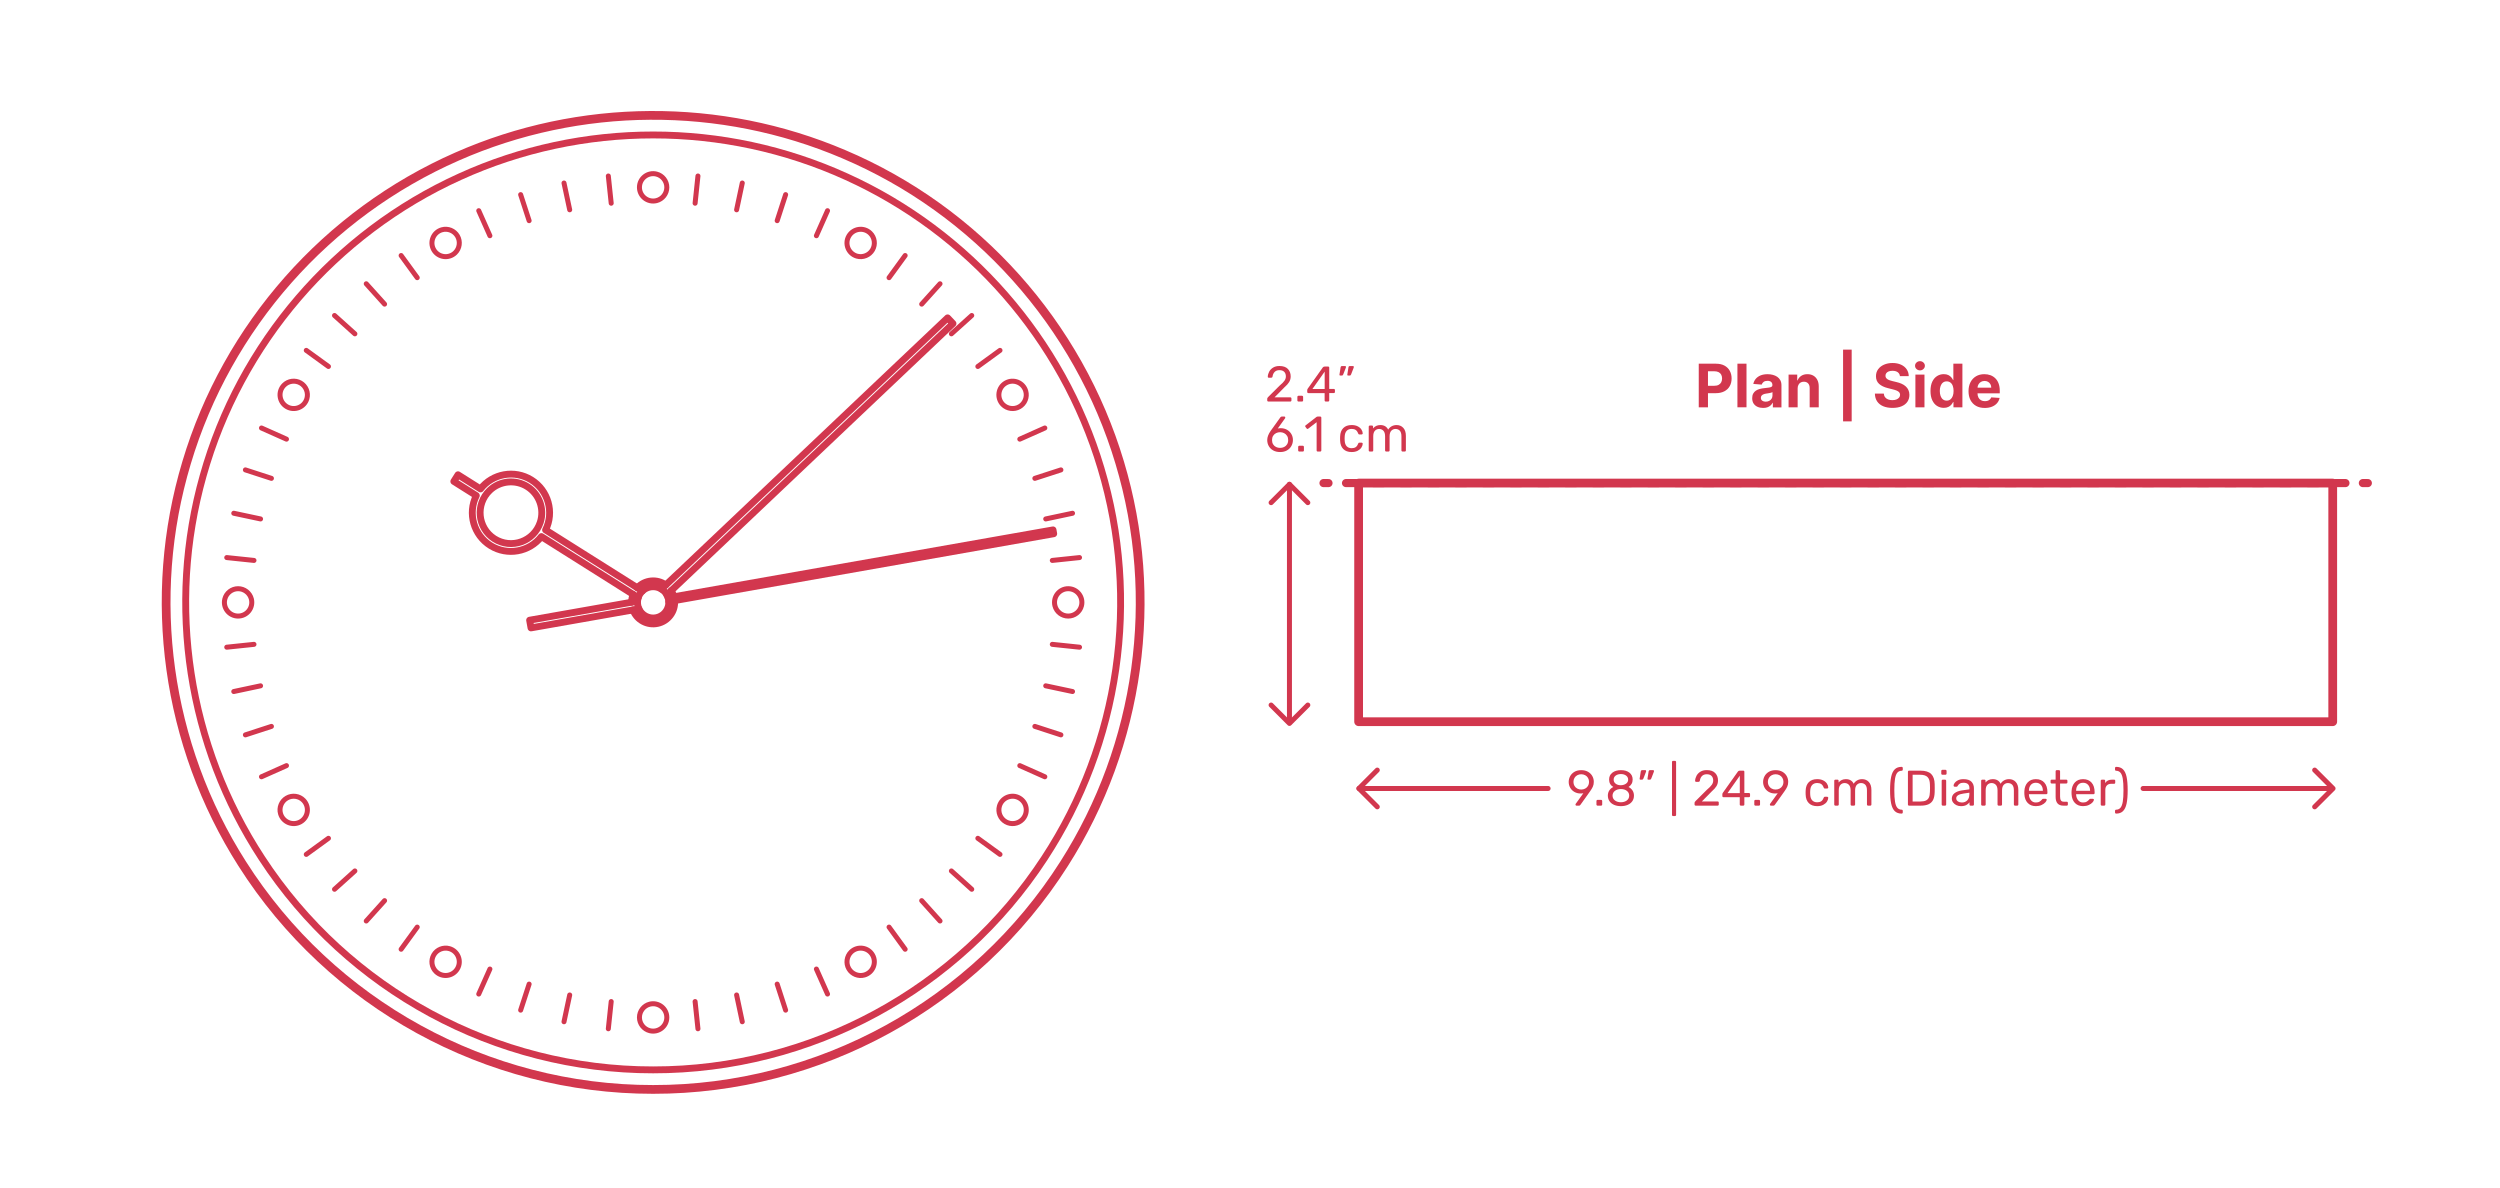 <?xml version="1.0" encoding="utf-8"?>
<!-- Generator: Adobe Illustrator 26.2.1, SVG Export Plug-In . SVG Version: 6.00 Build 0)  -->
<!DOCTYPE svg PUBLIC "-//W3C//DTD SVG 1.1//EN" "http://www.w3.org/Graphics/SVG/1.1/DTD/svg11.dtd">
<svg version="1.1" xmlns:x="http://ns.adobe.com/Extensibility/1.0/" xmlns:i="http://ns.adobe.com/AdobeIllustrator/10.0/" xmlns:graph="http://ns.adobe.com/Graphs/1.0/"
	 xmlns="http://www.w3.org/2000/svg" xmlns:xlink="http://www.w3.org/1999/xlink" x="0px" y="0px" width="1000px" height="475px"
	 viewBox="0 0 1000 475" style="enable-background:new 0 0 1000 475;" xml:space="preserve">
<style type="text/css">
	.st0{fill:#FFFFFF;}
	.st1{fill:#D2374E;}
	.st2{fill:none;stroke:#D2374E;stroke-width:2;stroke-linecap:round;stroke-linejoin:round;stroke-miterlimit:10;}
	.st3{fill:none;stroke:#D2374E;stroke-width:3.25;stroke-linecap:round;stroke-linejoin:round;}
	.st4{fill:none;stroke:#D2374E;stroke-width:3.25;stroke-linecap:round;stroke-linejoin:round;stroke-dasharray:3.987,6.977;}
	.st5{fill:none;stroke:#D2374E;stroke-width:3.25;stroke-linecap:round;stroke-linejoin:round;stroke-dasharray:3.995,6.991;}
	.st6{fill:none;stroke:#D2374E;stroke-width:3.25;stroke-linecap:round;stroke-linejoin:round;stroke-dasharray:4.022,7.039;}
	.st7{fill:none;stroke:#D2374E;stroke-width:3.25;stroke-linecap:round;stroke-linejoin:round;stroke-dasharray:4.008,7.014;}
	.st8{fill:none;stroke:#D2374E;stroke-width:3.25;stroke-linecap:round;stroke-linejoin:round;stroke-dasharray:3.993,6.988;}
	.st9{fill:none;stroke:#D2374E;stroke-width:3.25;stroke-linecap:round;stroke-linejoin:round;stroke-dasharray:3.963,6.936;}
	.st10{fill:none;stroke:#D2374E;stroke-width:3.25;stroke-linecap:round;stroke-linejoin:round;stroke-dasharray:3.998,6.996;}
	.st11{fill:none;stroke:#D2374E;stroke-width:3;stroke-linecap:round;stroke-linejoin:round;stroke-dasharray:2.994,5.987;}
	.st12{fill:none;stroke:#D2374E;stroke-width:3;stroke-linecap:round;stroke-linejoin:round;stroke-dasharray:2.994,5.989;}
	.st13{fill:none;stroke:#D2374E;stroke-width:3;stroke-linecap:round;stroke-linejoin:round;stroke-dasharray:3.009,6.017;}
	.st14{fill:none;stroke:#D2374E;stroke-width:3;stroke-linecap:round;stroke-linejoin:round;stroke-dasharray:2.99,5.979;}
	.st15{fill:none;stroke:#D2374E;stroke-width:3;stroke-linecap:round;stroke-linejoin:round;}
	.st16{fill:none;stroke:#D2374E;stroke-width:3;stroke-linecap:round;stroke-linejoin:round;stroke-dasharray:3.135,6.269;}
	.st17{fill:none;stroke:#D2374E;stroke-width:3;stroke-linecap:round;stroke-linejoin:round;stroke-dasharray:2.959,5.918;}
	.st18{fill:none;stroke:#D2374E;stroke-width:3;stroke-linecap:round;stroke-linejoin:round;stroke-dasharray:2.988,5.977;}
	.st19{fill:none;stroke:#D2374E;stroke-width:3;stroke-linecap:round;stroke-linejoin:round;stroke-dasharray:3.02,6.041;}
	.st20{fill:none;stroke:#D2374E;stroke-width:3;stroke-linecap:round;stroke-linejoin:round;stroke-dasharray:2.987,5.974;}
	.st21{fill:none;stroke:#D2374E;stroke-width:3;stroke-linecap:round;stroke-linejoin:round;stroke-dasharray:2.938,5.875;}
	.st22{fill:none;stroke:#D2374E;stroke-width:3;stroke-linecap:round;stroke-linejoin:round;stroke-dasharray:2.962,5.923;}
	.st23{fill:none;stroke:#D2374E;stroke-width:3;stroke-linecap:round;stroke-linejoin:round;stroke-dasharray:2.926,5.852;}
	.st24{fill:none;stroke:#D2374E;stroke-width:3;stroke-linecap:round;stroke-linejoin:round;stroke-dasharray:2.96,5.92;}
	.st25{fill:none;stroke:#D2374E;stroke-width:3;stroke-linecap:round;stroke-linejoin:round;stroke-dasharray:2.93,5.86;}
	.st26{fill:none;stroke:#D2374E;stroke-width:3;stroke-linecap:round;stroke-linejoin:round;stroke-dasharray:2.979,5.958;}
	.st27{fill:none;stroke:#D2374E;stroke-width:3;stroke-linecap:round;stroke-linejoin:round;stroke-dasharray:2.984,5.968;}
	.st28{fill:none;stroke:#D2374E;stroke-width:3;stroke-linecap:round;stroke-linejoin:round;stroke-dasharray:2.982,5.963;}
	.st29{fill:none;stroke:#D2374E;stroke-width:3;stroke-linecap:round;stroke-linejoin:round;stroke-dasharray:3.018,6.037;}
	.st30{fill:none;stroke:#D2374E;stroke-width:3;stroke-linecap:round;stroke-linejoin:round;stroke-dasharray:3.002,6.004;}
	.st31{fill:none;stroke:#D2374E;stroke-width:3;stroke-linecap:round;stroke-linejoin:round;stroke-dasharray:2.999,5.998;}
	.st32{fill:none;stroke:#D2374E;stroke-width:3;stroke-linecap:round;stroke-linejoin:round;stroke-dasharray:3.006,6.013;}
	.st33{fill:none;stroke:#D2374E;stroke-width:3;stroke-linecap:round;stroke-linejoin:round;stroke-dasharray:2.979,5.959;}
	.st34{fill:none;stroke:#D2374E;stroke-width:3;stroke-linecap:round;stroke-linejoin:round;stroke-dasharray:2.996,5.991;}
	.st35{fill:none;stroke:#D2374E;stroke-width:3;stroke-linecap:round;stroke-linejoin:round;stroke-dasharray:3.009,6.018;}
	.st36{fill:none;stroke:#D2374E;stroke-width:2.75;stroke-linecap:round;stroke-linejoin:round;stroke-miterlimit:10;}
	.st37{fill:none;stroke:#D2374E;stroke-width:3.5;stroke-linecap:round;stroke-linejoin:round;stroke-miterlimit:10;}
</style>
<g id="FILL-BACKGROUND">
	<rect x="0" class="st0" width="1000" height="475"/>
</g>
<g id="N-DIMENSIONS">
	<g id="MTEXT_00000037656602908740119820000003575111562576169119_">
		<g>
			<g>
				<path class="st1" d="M679.5,162.93v-17.45h6.89c1.32,0,2.45,0.25,3.38,0.75c0.93,0.5,1.64,1.2,2.13,2.09
					c0.49,0.89,0.74,1.91,0.74,3.07c0,1.16-0.25,2.18-0.75,3.07s-1.22,1.58-2.17,2.07c-0.95,0.49-2.09,0.74-3.43,0.74h-4.39v-2.96
					h3.79c0.71,0,1.3-0.12,1.76-0.37s0.81-0.59,1.04-1.03c0.23-0.44,0.34-0.95,0.34-1.52c0-0.58-0.12-1.09-0.34-1.52
					c-0.23-0.43-0.58-0.77-1.04-1.01s-1.06-0.36-1.77-0.36h-2.49v14.44H679.5z"/>
				<path class="st1" d="M698.6,145.47v17.45h-3.63v-17.45H698.6z"/>
				<path class="st1" d="M705.23,163.17c-0.83,0-1.58-0.15-2.23-0.44s-1.17-0.73-1.55-1.3s-0.57-1.3-0.57-2.16
					c0-0.73,0.13-1.34,0.4-1.83c0.27-0.49,0.63-0.89,1.09-1.19c0.46-0.3,0.98-0.53,1.57-0.68c0.59-0.15,1.21-0.26,1.85-0.32
					c0.76-0.08,1.38-0.15,1.84-0.23c0.47-0.07,0.8-0.18,1.01-0.32s0.32-0.35,0.32-0.63v-0.05c0-0.54-0.17-0.96-0.51-1.25
					s-0.82-0.44-1.44-0.44c-0.65,0-1.17,0.14-1.56,0.43c-0.39,0.29-0.64,0.65-0.77,1.08l-3.36-0.27c0.17-0.8,0.51-1.48,1.01-2.07
					c0.5-0.58,1.15-1.03,1.94-1.35c0.79-0.31,1.71-0.47,2.76-0.47c0.73,0,1.42,0.08,2.09,0.26c0.67,0.17,1.26,0.44,1.78,0.79
					c0.52,0.36,0.93,0.82,1.23,1.38c0.3,0.56,0.45,1.23,0.45,2.01v8.83h-3.44v-1.82h-0.1c-0.21,0.41-0.49,0.77-0.84,1.08
					c-0.35,0.31-0.78,0.55-1.27,0.72S705.88,163.17,705.23,163.17z M706.27,160.67c0.53,0,1-0.11,1.41-0.32s0.73-0.5,0.96-0.87
					c0.23-0.36,0.35-0.78,0.35-1.24v-1.39c-0.11,0.07-0.27,0.14-0.46,0.2c-0.2,0.06-0.42,0.11-0.66,0.16s-0.49,0.09-0.73,0.13
					s-0.47,0.07-0.67,0.1c-0.43,0.06-0.8,0.16-1.12,0.3c-0.32,0.14-0.57,0.32-0.74,0.55c-0.18,0.23-0.26,0.52-0.26,0.86
					c0,0.49,0.18,0.87,0.54,1.13C705.26,160.54,705.72,160.67,706.27,160.67z"/>
				<path class="st1" d="M719.06,155.36v7.57h-3.63v-13.09h3.46v2.31h0.15c0.29-0.76,0.78-1.36,1.46-1.81
					c0.68-0.45,1.51-0.67,2.48-0.67c0.91,0,1.7,0.2,2.38,0.6c0.68,0.4,1.2,0.96,1.58,1.7s0.56,1.61,0.56,2.63v8.34h-3.63v-7.69
					c0.01-0.8-0.2-1.43-0.61-1.88c-0.42-0.45-0.99-0.68-1.71-0.68c-0.49,0-0.92,0.1-1.29,0.31c-0.37,0.21-0.66,0.52-0.87,0.92
					C719.17,154.31,719.06,154.8,719.06,155.36z"/>
				<path class="st1" d="M740.67,139.85v28.7h-3.44v-28.7H740.67z"/>
				<path class="st1" d="M759.98,150.49c-0.07-0.69-0.36-1.22-0.88-1.6c-0.52-0.38-1.22-0.57-2.1-0.57c-0.6,0-1.11,0.08-1.53,0.25
					c-0.41,0.17-0.73,0.4-0.95,0.69c-0.22,0.3-0.33,0.63-0.33,1.01c-0.01,0.31,0.06,0.59,0.2,0.82c0.15,0.23,0.35,0.43,0.6,0.6
					c0.26,0.17,0.55,0.31,0.89,0.43c0.34,0.12,0.69,0.23,1.07,0.31l1.57,0.38c0.76,0.17,1.46,0.4,2.1,0.68
					c0.64,0.28,1.19,0.63,1.65,1.05c0.47,0.41,0.83,0.9,1.09,1.47c0.26,0.56,0.39,1.21,0.4,1.93c0,1.07-0.28,1.99-0.81,2.77
					s-1.31,1.39-2.32,1.81c-1.01,0.43-2.22,0.64-3.64,0.64c-1.41,0-2.63-0.22-3.68-0.65c-1.04-0.43-1.85-1.07-2.44-1.92
					c-0.58-0.85-0.89-1.9-0.92-3.16h3.57c0.04,0.58,0.21,1.07,0.51,1.46c0.3,0.39,0.7,0.68,1.2,0.88s1.07,0.29,1.71,0.29
					c0.62,0,1.17-0.09,1.63-0.27c0.46-0.18,0.82-0.44,1.08-0.76s0.38-0.7,0.38-1.12c0-0.39-0.12-0.72-0.35-0.99
					s-0.57-0.49-1.01-0.68s-0.98-0.36-1.62-0.51l-1.9-0.48c-1.47-0.36-2.63-0.92-3.49-1.68c-0.85-0.76-1.28-1.79-1.27-3.08
					c0-1.06,0.28-1.98,0.85-2.77c0.57-0.79,1.36-1.41,2.36-1.85c1-0.44,2.14-0.67,3.41-0.67c1.29,0,2.43,0.22,3.4,0.67
					c0.97,0.44,1.72,1.06,2.26,1.85c0.54,0.79,0.82,1.7,0.83,2.74H759.98z"/>
				<path class="st1" d="M767.99,148.15c-0.54,0-1-0.18-1.39-0.54c-0.39-0.36-0.58-0.79-0.58-1.3c0-0.51,0.19-0.94,0.58-1.3
					c0.39-0.36,0.85-0.54,1.38-0.54c0.54,0,1.01,0.18,1.39,0.54c0.38,0.36,0.58,0.79,0.58,1.3c0,0.51-0.19,0.94-0.58,1.3
					C769,147.97,768.53,148.15,767.99,148.15z M766.16,162.93v-13.09h3.63v13.09H766.16z"/>
				<path class="st1" d="M777.51,163.14c-1,0-1.89-0.26-2.7-0.77c-0.8-0.51-1.44-1.27-1.91-2.28c-0.47-1-0.7-2.23-0.7-3.69
					c0-1.5,0.24-2.75,0.72-3.75c0.48-1,1.13-1.74,1.93-2.24s1.69-0.75,2.65-0.75c0.73,0,1.34,0.12,1.84,0.37
					c0.49,0.25,0.89,0.55,1.19,0.92c0.3,0.37,0.54,0.73,0.7,1.08h0.11v-6.56h3.62v17.45h-3.58v-2.1h-0.15
					c-0.17,0.36-0.41,0.72-0.72,1.08c-0.31,0.36-0.71,0.65-1.2,0.88C778.82,163.02,778.22,163.14,777.51,163.14z M778.67,160.25
					c0.58,0,1.08-0.16,1.49-0.48c0.41-0.32,0.72-0.77,0.94-1.35c0.22-0.58,0.33-1.26,0.33-2.04s-0.11-1.45-0.32-2.03
					s-0.53-1.02-0.94-1.33s-0.91-0.47-1.49-0.47c-0.6,0-1.1,0.16-1.51,0.49c-0.41,0.32-0.72,0.77-0.93,1.35
					c-0.21,0.57-0.32,1.24-0.32,1.99c0,0.76,0.11,1.43,0.32,2.02s0.52,1.04,0.93,1.36S778.07,160.25,778.67,160.25z"/>
				<path class="st1" d="M793.9,163.18c-1.35,0-2.5-0.27-3.47-0.82s-1.71-1.33-2.24-2.33c-0.52-1.01-0.78-2.2-0.78-3.58
					c0-1.35,0.26-2.53,0.78-3.55c0.52-1.02,1.26-1.81,2.21-2.38c0.95-0.57,2.07-0.85,3.35-0.85c0.86,0,1.67,0.14,2.42,0.41
					c0.75,0.28,1.4,0.69,1.96,1.24s1,1.24,1.31,2.08c0.31,0.83,0.47,1.81,0.47,2.92v1h-11.05v-2.25h7.64c0-0.52-0.11-0.99-0.34-1.39
					c-0.23-0.4-0.54-0.72-0.94-0.95c-0.4-0.23-0.87-0.35-1.39-0.35c-0.55,0-1.04,0.13-1.46,0.38c-0.42,0.25-0.75,0.59-0.99,1.01
					c-0.24,0.42-0.36,0.89-0.37,1.41v2.14c0,0.65,0.12,1.21,0.36,1.68c0.24,0.47,0.58,0.84,1.03,1.09c0.44,0.26,0.97,0.38,1.58,0.38
					c0.4,0,0.77-0.06,1.11-0.17c0.33-0.11,0.62-0.28,0.86-0.51c0.24-0.23,0.42-0.51,0.55-0.84l3.36,0.22
					c-0.17,0.81-0.52,1.51-1.04,2.11s-1.2,1.07-2.03,1.4C795.94,163.02,794.98,163.18,793.9,163.18z"/>
			</g>
		</g>
	</g>
	<g>
		<g>
			<g>
				<g id="POLYLINE_00000033336495836555915120000001919342956730055347_">
					<polyline class="st2" points="925.87,308.04 933.22,315.39 925.87,322.73 					"/>
				</g>
				<g id="POLYLINE_00000090252705379634687170000011324942468044404100_">
					<polyline class="st2" points="550.91,308.04 543.57,315.39 550.91,322.73 					"/>
				</g>
				<g id="MTEXT_00000096765369652087333700000011676895339497770147_">
					<g>
						<g>
							<g>
								<path class="st1" d="M630.29,322.13c-0.07-0.09-0.11-0.19-0.11-0.31c0-0.09,0.03-0.18,0.08-0.26l3.08-4.28
									c-0.32,0.08-0.69,0.12-1.12,0.12c-0.96-0.01-1.8-0.24-2.52-0.67c-0.72-0.43-1.27-1-1.65-1.7s-0.57-1.45-0.57-2.25
									s0.19-1.56,0.57-2.28c0.38-0.72,0.95-1.31,1.7-1.76c0.75-0.45,1.66-0.68,2.73-0.68c1.07,0,1.98,0.22,2.74,0.66
									s1.33,1.02,1.72,1.73c0.39,0.71,0.58,1.48,0.58,2.29c0,0.73-0.13,1.38-0.39,1.94s-0.6,1.14-1.03,1.74l-3.88,5.44
									c-0.09,0.12-0.18,0.22-0.27,0.29c-0.09,0.07-0.21,0.11-0.37,0.11h-1C630.46,322.26,630.36,322.21,630.29,322.13z
									 M634.06,315.44c0.48-0.25,0.86-0.61,1.14-1.07c0.28-0.46,0.42-0.99,0.42-1.59c0-0.61-0.14-1.15-0.42-1.62
									c-0.28-0.47-0.66-0.83-1.14-1.08c-0.48-0.25-1.01-0.38-1.58-0.38c-0.56,0-1.08,0.13-1.55,0.38
									c-0.47,0.25-0.85,0.61-1.13,1.08c-0.28,0.47-0.42,1.01-0.42,1.62c0,0.6,0.14,1.13,0.42,1.59s0.65,0.82,1.12,1.07
									s0.99,0.38,1.56,0.38S633.58,315.69,634.06,315.44z"/>
								<path class="st1" d="M638.71,322.13c-0.09-0.09-0.13-0.2-0.13-0.33v-1.38c0-0.13,0.04-0.25,0.13-0.34
									c0.09-0.09,0.2-0.14,0.33-0.14h1.38c0.13,0,0.24,0.05,0.33,0.14c0.09,0.09,0.13,0.21,0.13,0.34v1.38
									c0,0.13-0.04,0.24-0.13,0.33s-0.2,0.13-0.33,0.13h-1.38C638.9,322.26,638.79,322.21,638.71,322.13z"/>
								<path class="st1" d="M645.65,321.95c-0.79-0.34-1.41-0.83-1.85-1.47c-0.44-0.64-0.66-1.39-0.66-2.24
									c0-0.79,0.2-1.48,0.59-2.07c0.39-0.59,0.92-1.05,1.59-1.37c-0.53-0.31-0.95-0.71-1.24-1.21s-0.44-1.09-0.44-1.77
									c0-1.16,0.43-2.08,1.3-2.75c0.87-0.67,2.01-1.01,3.42-1.01s2.55,0.33,3.41,1c0.86,0.67,1.29,1.59,1.29,2.76
									c0,0.67-0.15,1.25-0.44,1.75c-0.29,0.5-0.7,0.91-1.22,1.23c0.67,0.32,1.2,0.78,1.59,1.37c0.39,0.59,0.59,1.29,0.59,2.09
									c0,0.85-0.22,1.6-0.66,2.23c-0.44,0.63-1.06,1.12-1.85,1.46c-0.79,0.34-1.7,0.51-2.71,0.51
									C647.34,322.46,646.44,322.29,645.65,321.95z M650.73,320.18c0.63-0.48,0.95-1.12,0.95-1.92s-0.32-1.44-0.95-1.92
									c-0.63-0.48-1.42-0.72-2.37-0.72c-0.96,0-1.76,0.24-2.39,0.72s-0.95,1.12-0.95,1.92s0.32,1.44,0.95,1.92
									s1.43,0.72,2.39,0.72C649.3,320.9,650.09,320.66,650.73,320.18z M650.42,313.46c0.56-0.4,0.84-0.93,0.84-1.6
									c0-0.68-0.28-1.22-0.83-1.63c-0.55-0.41-1.24-0.61-2.07-0.61c-0.84,0-1.53,0.2-2.08,0.61s-0.82,0.95-0.82,1.63
									c0,0.68,0.27,1.22,0.82,1.63s1.24,0.61,2.08,0.61C649.17,314.07,649.86,313.86,650.42,313.46z"/>
								<path class="st1" d="M655.91,311.74c-0.06-0.08-0.08-0.18-0.05-0.3l0.44-2.8c0.05-0.39,0.24-0.58,0.56-0.58h1.28
									c0.09,0,0.17,0.03,0.23,0.1c0.06,0.07,0.09,0.15,0.09,0.24c0,0.13-0.02,0.24-0.06,0.32l-1.04,2.7
									c-0.07,0.15-0.14,0.26-0.22,0.33s-0.2,0.11-0.36,0.11h-0.62C656.05,311.86,655.97,311.82,655.91,311.74z M659.05,311.74
									c-0.06-0.08-0.08-0.18-0.05-0.3l0.44-2.8c0.05-0.39,0.24-0.58,0.56-0.58h1.28c0.09,0,0.17,0.03,0.23,0.1
									c0.06,0.07,0.09,0.15,0.09,0.24c0,0.13-0.02,0.24-0.06,0.32l-1.04,2.7c-0.07,0.15-0.14,0.26-0.22,0.33s-0.2,0.11-0.36,0.11
									h-0.62C659.19,311.86,659.11,311.82,659.05,311.74z"/>
								<path class="st1" d="M668.92,326.29c-0.08-0.09-0.12-0.2-0.12-0.33V304.8c0-0.13,0.04-0.24,0.12-0.33
									c0.08-0.09,0.19-0.13,0.32-0.13h0.74c0.13,0,0.24,0.04,0.33,0.13c0.09,0.09,0.13,0.2,0.13,0.33v21.16
									c0,0.13-0.04,0.24-0.13,0.33c-0.09,0.09-0.2,0.13-0.33,0.13h-0.74C669.1,326.42,669,326.37,668.92,326.29z"/>
								<path class="st1" d="M677.95,322.13c-0.09-0.09-0.13-0.2-0.13-0.33v-0.6c0-0.31,0.17-0.6,0.5-0.88l4.36-4.34
									c0.99-0.84,1.67-1.53,2.04-2.06s0.56-1.1,0.56-1.7c0-0.79-0.22-1.4-0.66-1.85c-0.44-0.45-1.08-0.67-1.92-0.67
									c-0.8,0-1.43,0.23-1.9,0.7s-0.75,1.09-0.86,1.88c-0.03,0.15-0.09,0.26-0.2,0.34c-0.11,0.08-0.21,0.12-0.32,0.12h-0.96
									c-0.12,0-0.22-0.04-0.3-0.12s-0.12-0.17-0.12-0.28c0.03-0.71,0.22-1.39,0.57-2.05c0.35-0.66,0.88-1.2,1.57-1.62
									s1.53-0.63,2.52-0.63c1.49,0,2.62,0.39,3.37,1.17c0.75,0.78,1.13,1.77,1.13,2.97c0,0.84-0.2,1.6-0.61,2.27
									c-0.41,0.67-1.04,1.38-1.91,2.13l-3.94,4h6.3c0.15,0,0.26,0.04,0.34,0.12s0.12,0.19,0.12,0.34v0.76
									c0,0.13-0.04,0.24-0.13,0.33s-0.2,0.13-0.33,0.13h-8.76C678.14,322.26,678.03,322.21,677.95,322.13z"/>
								<path class="st1" d="M696.03,322.13c-0.09-0.09-0.13-0.2-0.13-0.33v-2.92h-6.5c-0.13,0-0.24-0.04-0.33-0.13
									c-0.09-0.09-0.13-0.2-0.13-0.33v-0.74c0-0.19,0.07-0.39,0.22-0.6l6.02-8.48c0.07-0.11,0.17-0.19,0.3-0.25
									c0.13-0.06,0.28-0.09,0.44-0.09h1.36c0.15,0,0.26,0.04,0.34,0.12s0.12,0.19,0.12,0.34v8.48h1.82c0.13,0,0.24,0.04,0.33,0.13
									c0.09,0.09,0.13,0.2,0.13,0.33v0.76c0,0.13-0.04,0.24-0.13,0.33c-0.09,0.09-0.2,0.13-0.33,0.13h-1.82v2.92
									c0,0.13-0.04,0.24-0.13,0.33c-0.09,0.09-0.2,0.13-0.33,0.13h-0.92C696.22,322.26,696.11,322.21,696.03,322.13z
									 M691.02,317.24h4.9v-6.96L691.02,317.24z"/>
								<path class="st1" d="M701.85,322.13c-0.09-0.09-0.13-0.2-0.13-0.33v-1.38c0-0.13,0.04-0.25,0.13-0.34
									c0.09-0.09,0.2-0.14,0.33-0.14h1.38c0.13,0,0.24,0.05,0.33,0.14c0.09,0.09,0.13,0.21,0.13,0.34v1.38
									c0,0.13-0.04,0.24-0.13,0.33c-0.09,0.09-0.2,0.13-0.33,0.13h-1.38C702.04,322.26,701.93,322.21,701.85,322.13z"/>
								<path class="st1" d="M708.05,322.13c-0.07-0.09-0.11-0.19-0.11-0.31c0-0.09,0.03-0.18,0.08-0.26l3.08-4.28
									c-0.32,0.08-0.69,0.12-1.12,0.12c-0.96-0.01-1.8-0.24-2.52-0.67c-0.72-0.43-1.27-1-1.65-1.7s-0.57-1.45-0.57-2.25
									s0.19-1.56,0.57-2.28c0.38-0.72,0.95-1.31,1.7-1.76c0.75-0.45,1.66-0.68,2.73-0.68c1.07,0,1.98,0.22,2.74,0.66
									c0.76,0.44,1.33,1.02,1.72,1.73c0.39,0.71,0.58,1.48,0.58,2.29c0,0.73-0.13,1.38-0.39,1.94c-0.26,0.56-0.6,1.14-1.03,1.74
									l-3.88,5.44c-0.09,0.12-0.18,0.22-0.27,0.29s-0.21,0.11-0.37,0.11h-1C708.22,322.26,708.12,322.21,708.05,322.13z
									 M711.82,315.44c0.48-0.25,0.86-0.61,1.14-1.07c0.28-0.46,0.42-0.99,0.42-1.59c0-0.61-0.14-1.15-0.42-1.62
									c-0.28-0.47-0.66-0.83-1.14-1.08c-0.48-0.25-1.01-0.38-1.58-0.38c-0.56,0-1.08,0.13-1.55,0.38
									c-0.47,0.25-0.85,0.61-1.13,1.08c-0.28,0.47-0.42,1.01-0.42,1.62c0,0.6,0.14,1.13,0.42,1.59c0.28,0.46,0.65,0.82,1.12,1.07
									c0.47,0.25,0.99,0.38,1.56,0.38S711.34,315.69,711.82,315.44z"/>
								<path class="st1" d="M723.52,321.25c-0.8-0.81-1.22-1.94-1.26-3.39l-0.02-0.8l0.02-0.8c0.04-1.45,0.46-2.58,1.26-3.39
									c0.8-0.81,1.91-1.21,3.34-1.21c0.96,0,1.77,0.17,2.43,0.51c0.66,0.34,1.15,0.76,1.48,1.27c0.33,0.51,0.5,1.01,0.53,1.52
									c0.01,0.12-0.03,0.23-0.13,0.32c-0.1,0.09-0.21,0.14-0.33,0.14h-0.88c-0.13,0-0.23-0.03-0.3-0.09s-0.13-0.17-0.2-0.33
									c-0.24-0.65-0.57-1.12-0.99-1.39s-0.95-0.41-1.59-0.41c-0.84,0-1.51,0.26-2,0.78c-0.49,0.52-0.76,1.31-0.8,2.38l-0.02,0.7
									l0.02,0.7c0.04,1.07,0.31,1.86,0.8,2.38c0.49,0.52,1.16,0.78,2,0.78c0.65,0,1.19-0.14,1.6-0.41
									c0.41-0.27,0.74-0.74,0.98-1.39c0.07-0.16,0.13-0.27,0.2-0.33c0.07-0.06,0.17-0.09,0.3-0.09h0.88
									c0.12,0,0.23,0.05,0.33,0.14c0.1,0.09,0.14,0.2,0.13,0.32c-0.03,0.49-0.2,0.99-0.53,1.5c-0.33,0.51-0.82,0.93-1.48,1.28
									c-0.66,0.35-1.47,0.52-2.43,0.52C725.43,322.46,724.32,322.05,723.52,321.25z"/>
								<path class="st1" d="M733.83,322.13c-0.09-0.09-0.13-0.2-0.13-0.33v-9.48c0-0.13,0.04-0.24,0.13-0.33
									c0.09-0.09,0.2-0.13,0.33-0.13H735c0.13,0,0.24,0.04,0.32,0.13c0.08,0.09,0.12,0.2,0.12,0.33V313
									c0.72-0.89,1.69-1.34,2.92-1.34c1.47,0,2.51,0.61,3.12,1.84c0.32-0.56,0.78-1.01,1.37-1.34c0.59-0.33,1.26-0.5,1.99-0.5
									c1.09,0,1.99,0.37,2.68,1.12c0.69,0.75,1.04,1.83,1.04,3.24v5.78c0,0.13-0.04,0.24-0.13,0.33s-0.2,0.13-0.33,0.13h-0.86
									c-0.13,0-0.24-0.04-0.33-0.13c-0.09-0.09-0.13-0.2-0.13-0.33v-5.6c0-1.07-0.22-1.83-0.66-2.29
									c-0.44-0.46-1.02-0.69-1.74-0.69c-0.64,0-1.19,0.24-1.65,0.71c-0.46,0.47-0.69,1.23-0.69,2.27v5.6
									c0,0.13-0.04,0.24-0.13,0.33s-0.2,0.13-0.33,0.13h-0.88c-0.13,0-0.24-0.04-0.33-0.13s-0.13-0.2-0.13-0.33v-5.6
									c0-1.05-0.23-1.81-0.69-2.28s-1.03-0.7-1.71-0.7c-0.64,0-1.19,0.23-1.65,0.7s-0.69,1.22-0.69,2.26v5.62
									c0,0.13-0.04,0.24-0.13,0.33s-0.2,0.13-0.33,0.13h-0.88C734.02,322.26,733.91,322.21,733.83,322.13z"/>
								<path class="st1" d="M757.92,324.47c-0.67-0.65-1.16-1.65-1.45-3.01c-0.29-1.36-0.44-3.15-0.44-5.38
									c0-2.23,0.15-4.02,0.44-5.37c0.29-1.35,0.78-2.35,1.45-3c0.67-0.65,1.58-0.97,2.73-0.97c0.13,0,0.24,0.04,0.33,0.13
									c0.09,0.09,0.13,0.2,0.13,0.33v0.66c0,0.12-0.04,0.22-0.12,0.31s-0.17,0.13-0.28,0.13c-0.76,0.01-1.35,0.27-1.78,0.77
									c-0.43,0.5-0.73,1.31-0.92,2.42c-0.19,1.11-0.28,2.64-0.28,4.59c0,1.96,0.09,3.5,0.28,4.61c0.19,1.11,0.49,1.92,0.92,2.42
									c0.43,0.5,1.02,0.76,1.78,0.77c0.11,0,0.2,0.04,0.28,0.13c0.08,0.09,0.12,0.19,0.12,0.31v0.66c0,0.13-0.04,0.24-0.13,0.33
									s-0.2,0.13-0.33,0.13C759.51,325.44,758.6,325.11,757.92,324.47z"/>
								<path class="st1" d="M763.29,322.13c-0.08-0.09-0.12-0.2-0.12-0.33v-13.06c0-0.15,0.04-0.26,0.12-0.35
									c0.08-0.09,0.19-0.13,0.32-0.13h4.52c2.01,0,3.47,0.45,4.36,1.35c0.89,0.9,1.35,2.26,1.38,4.07
									c0.01,0.39,0.02,0.91,0.02,1.56s-0.01,1.18-0.02,1.58c-0.03,1.27-0.23,2.3-0.61,3.09c-0.38,0.79-0.98,1.38-1.79,1.77
									s-1.89,0.58-3.24,0.58h-4.62C763.48,322.26,763.38,322.21,763.29,322.13z M768.13,320.6c0.93,0,1.68-0.13,2.23-0.39
									c0.55-0.26,0.95-0.67,1.2-1.22c0.25-0.55,0.38-1.3,0.41-2.25c0.03-0.8,0.04-1.3,0.04-1.5c0-0.21-0.01-0.71-0.04-1.48
									c-0.03-1.33-0.34-2.31-0.95-2.93c-0.61-0.62-1.6-0.93-2.99-0.93h-2.98v10.7H768.13z"/>
								<path class="st1" d="M776.64,309.77c-0.09-0.09-0.13-0.2-0.13-0.33v-1.04c0-0.13,0.04-0.25,0.13-0.34
									c0.09-0.09,0.2-0.14,0.33-0.14h1.18c0.13,0,0.25,0.05,0.34,0.14c0.09,0.09,0.14,0.21,0.14,0.34v1.04
									c0,0.13-0.05,0.24-0.14,0.33c-0.09,0.09-0.21,0.13-0.34,0.13h-1.18C776.84,309.9,776.73,309.85,776.64,309.77z
									 M776.8,322.13c-0.09-0.09-0.13-0.2-0.13-0.33v-9.48c0-0.13,0.04-0.24,0.13-0.33c0.09-0.09,0.2-0.13,0.33-0.13h0.88
									c0.13,0,0.24,0.04,0.33,0.13c0.09,0.09,0.13,0.2,0.13,0.33v9.48c0,0.13-0.04,0.24-0.13,0.33c-0.09,0.09-0.2,0.13-0.33,0.13
									h-0.88C777,322.26,776.89,322.21,776.8,322.13z"/>
								<path class="st1" d="M782.54,322.06c-0.55-0.27-0.99-0.63-1.32-1.09c-0.33-0.46-0.49-0.97-0.49-1.53
									c0-0.88,0.36-1.6,1.08-2.16s1.7-0.93,2.94-1.12l3-0.42v-0.58c0-1.37-0.79-2.06-2.38-2.06c-0.61,0-1.11,0.12-1.48,0.37
									c-0.37,0.25-0.65,0.54-0.82,0.87c-0.05,0.13-0.11,0.22-0.17,0.27c-0.06,0.05-0.14,0.07-0.25,0.07h-0.78
									c-0.12,0-0.22-0.04-0.31-0.13c-0.09-0.09-0.13-0.19-0.13-0.31c0-0.31,0.14-0.66,0.43-1.07s0.73-0.76,1.33-1.06
									c0.6-0.3,1.33-0.45,2.2-0.45c1.49,0,2.56,0.35,3.21,1.04c0.65,0.69,0.97,1.56,0.97,2.6v6.5c0,0.13-0.04,0.24-0.13,0.33
									s-0.2,0.13-0.33,0.13h-0.88c-0.13,0-0.24-0.04-0.32-0.13s-0.12-0.2-0.12-0.33v-0.88c-0.29,0.44-0.72,0.81-1.28,1.1
									c-0.56,0.29-1.28,0.44-2.16,0.44C783.7,322.46,783.1,322.32,782.54,322.06z M786.91,320.14c0.56-0.57,0.84-1.41,0.84-2.5
									v-0.56l-2.34,0.34c-0.96,0.13-1.69,0.36-2.18,0.68c-0.49,0.32-0.74,0.72-0.74,1.2c0,0.55,0.22,0.97,0.67,1.26
									c0.45,0.29,0.98,0.44,1.59,0.44C785.63,321,786.35,320.71,786.91,320.14z"/>
								<path class="st1" d="M792.6,322.13c-0.09-0.09-0.13-0.2-0.13-0.33v-9.48c0-0.13,0.04-0.24,0.13-0.33
									c0.09-0.09,0.2-0.13,0.33-0.13h0.84c0.13,0,0.24,0.04,0.32,0.13c0.08,0.09,0.12,0.2,0.12,0.33V313
									c0.72-0.89,1.69-1.34,2.92-1.34c1.47,0,2.51,0.61,3.12,1.84c0.32-0.56,0.78-1.01,1.37-1.34c0.59-0.33,1.26-0.5,1.99-0.5
									c1.09,0,1.99,0.37,2.68,1.12c0.69,0.75,1.04,1.83,1.04,3.24v5.78c0,0.13-0.04,0.24-0.13,0.33s-0.2,0.13-0.33,0.13h-0.86
									c-0.13,0-0.24-0.04-0.33-0.13c-0.09-0.09-0.13-0.2-0.13-0.33v-5.6c0-1.07-0.22-1.83-0.66-2.29
									c-0.44-0.46-1.02-0.69-1.74-0.69c-0.64,0-1.19,0.24-1.65,0.71c-0.46,0.47-0.69,1.23-0.69,2.27v5.6
									c0,0.13-0.04,0.24-0.13,0.33c-0.09,0.09-0.2,0.13-0.33,0.13h-0.88c-0.13,0-0.24-0.04-0.33-0.13
									c-0.09-0.09-0.13-0.2-0.13-0.33v-5.6c0-1.05-0.23-1.81-0.69-2.28s-1.03-0.7-1.71-0.7c-0.64,0-1.19,0.23-1.65,0.7
									c-0.46,0.47-0.69,1.22-0.69,2.26v5.62c0,0.13-0.04,0.24-0.13,0.33c-0.09,0.09-0.2,0.13-0.33,0.13h-0.88
									C792.8,322.26,792.69,322.21,792.6,322.13z"/>
								<path class="st1" d="M811.09,321.19c-0.81-0.85-1.26-2-1.34-3.47l-0.02-0.68l0.02-0.66c0.08-1.44,0.53-2.59,1.34-3.44
									c0.81-0.85,1.9-1.28,3.26-1.28c1.47,0,2.6,0.47,3.41,1.4c0.81,0.93,1.21,2.2,1.21,3.8v0.36c0,0.13-0.04,0.24-0.13,0.33
									c-0.09,0.09-0.2,0.13-0.33,0.13h-6.94v0.18c0.04,0.87,0.31,1.61,0.8,2.22c0.49,0.61,1.15,0.92,1.96,0.92
									c0.63,0,1.14-0.12,1.53-0.37c0.39-0.25,0.69-0.5,0.89-0.77c0.12-0.16,0.21-0.26,0.28-0.29s0.18-0.05,0.34-0.05h0.88
									c0.12,0,0.22,0.03,0.31,0.1c0.09,0.07,0.13,0.15,0.13,0.26c0,0.29-0.18,0.65-0.54,1.06c-0.36,0.41-0.87,0.77-1.53,1.07
									s-1.42,0.45-2.27,0.45C812.99,322.46,811.91,322.03,811.09,321.19z M817.15,316.32v-0.06c0-0.93-0.25-1.69-0.76-2.28
									c-0.51-0.59-1.19-0.88-2.04-0.88c-0.87,0-1.55,0.29-2.04,0.88c-0.49,0.59-0.74,1.35-0.74,2.28v0.06H817.15z"/>
								<path class="st1" d="M822.25,318.76v-5.36h-1.58c-0.13,0-0.24-0.04-0.32-0.12s-0.12-0.19-0.12-0.32v-0.64
									c0-0.13,0.04-0.24,0.12-0.33c0.08-0.09,0.19-0.13,0.32-0.13h1.58v-3.34c0-0.13,0.04-0.24,0.12-0.33
									c0.08-0.09,0.19-0.13,0.32-0.13h0.88c0.13,0,0.24,0.04,0.33,0.13s0.13,0.2,0.13,0.33v3.34h2.48c0.13,0,0.24,0.04,0.33,0.13
									c0.09,0.09,0.13,0.2,0.13,0.33v0.64c0,0.13-0.04,0.24-0.13,0.32c-0.09,0.08-0.2,0.12-0.33,0.12h-2.48v5.22
									c0,0.68,0.11,1.19,0.33,1.54c0.22,0.35,0.6,0.52,1.13,0.52h1.22c0.13,0,0.24,0.04,0.32,0.13c0.08,0.09,0.12,0.2,0.12,0.33
									v0.66c0,0.13-0.04,0.24-0.12,0.33s-0.19,0.13-0.32,0.13h-1.36C823.29,322.26,822.25,321.09,822.25,318.76z"/>
								<path class="st1" d="M829.97,321.19c-0.81-0.85-1.26-2-1.34-3.47l-0.02-0.68l0.02-0.66c0.08-1.44,0.53-2.59,1.34-3.44
									c0.81-0.85,1.9-1.28,3.26-1.28c1.47,0,2.6,0.47,3.41,1.4c0.81,0.93,1.21,2.2,1.21,3.8v0.36c0,0.13-0.04,0.24-0.13,0.33
									c-0.09,0.09-0.2,0.13-0.33,0.13h-6.94v0.18c0.04,0.87,0.31,1.61,0.8,2.22c0.49,0.61,1.15,0.92,1.96,0.92
									c0.63,0,1.14-0.12,1.53-0.37s0.69-0.5,0.89-0.77c0.12-0.16,0.21-0.26,0.28-0.29s0.18-0.05,0.34-0.05h0.88
									c0.12,0,0.22,0.03,0.31,0.1c0.09,0.07,0.13,0.15,0.13,0.26c0,0.29-0.18,0.65-0.54,1.06s-0.87,0.77-1.53,1.07
									c-0.66,0.3-1.42,0.45-2.27,0.45C831.87,322.46,830.79,322.03,829.97,321.19z M836.03,316.32v-0.06
									c0-0.93-0.25-1.69-0.76-2.28c-0.51-0.59-1.19-0.88-2.04-0.88c-0.87,0-1.55,0.29-2.04,0.88c-0.49,0.59-0.74,1.35-0.74,2.28
									v0.06H836.03z"/>
								<path class="st1" d="M840.42,322.13c-0.09-0.09-0.13-0.2-0.13-0.33v-9.46c0-0.13,0.04-0.25,0.13-0.34s0.2-0.14,0.33-0.14
									h0.84c0.15,0,0.26,0.04,0.35,0.13c0.09,0.09,0.13,0.2,0.13,0.35v0.88c0.55-0.91,1.47-1.36,2.78-1.36h0.78
									c0.15,0,0.26,0.04,0.34,0.12c0.08,0.08,0.12,0.19,0.12,0.34v0.74c0,0.13-0.04,0.24-0.12,0.33
									c-0.08,0.09-0.19,0.13-0.34,0.13h-1.14c-0.73,0-1.31,0.21-1.73,0.64c-0.42,0.43-0.63,1.01-0.63,1.74v5.9
									c0,0.13-0.05,0.24-0.14,0.33c-0.09,0.09-0.21,0.13-0.34,0.13h-0.9C840.62,322.26,840.51,322.21,840.42,322.13z"/>
								<path class="st1" d="M846.14,325.31c-0.09-0.09-0.13-0.2-0.13-0.33v-0.66c0-0.12,0.04-0.22,0.12-0.31
									c0.08-0.09,0.17-0.13,0.28-0.13c0.75-0.01,1.34-0.27,1.77-0.77s0.74-1.31,0.93-2.43s0.28-2.65,0.28-4.6
									c0-1.95-0.09-3.48-0.28-4.59s-0.5-1.92-0.93-2.42s-1.02-0.76-1.77-0.77c-0.11,0-0.2-0.04-0.28-0.13s-0.12-0.19-0.12-0.31
									v-0.66c0-0.13,0.04-0.24,0.13-0.33c0.09-0.09,0.19-0.13,0.31-0.13c1.15,0,2.06,0.32,2.73,0.97c0.67,0.65,1.16,1.65,1.45,3
									c0.29,1.35,0.44,3.14,0.44,5.37c0,2.23-0.15,4.02-0.44,5.38c-0.29,1.36-0.78,2.36-1.45,3.01c-0.67,0.65-1.58,0.97-2.73,0.97
									C846.33,325.44,846.23,325.39,846.14,325.31z"/>
							</g>
						</g>
					</g>
				</g>
				<g id="POLYLINE_00000062911979737744802870000013373012083864784288_">
					<line class="st2" x1="932.22" y1="315.39" x2="857.24" y2="315.39"/>
				</g>
				<g id="POLYLINE_00000044875365304437696410000017971784798573574278_">
					<line class="st2" x1="619.24" y1="315.39" x2="543.57" y2="315.39"/>
				</g>
			</g>
		</g>
		<g>
			<g>
				<g id="POLYLINE_00000132801695815753099230000014486380776421662390_">
					<polyline class="st2" points="523.13,282.02 515.78,289.37 508.44,282.02 					"/>
				</g>
				<g id="POLYLINE_00000171700042981588955890000012446076403089544090_">
					<polyline class="st2" points="523.13,201.06 515.78,193.72 508.44,201.06 					"/>
				</g>
				<g id="MTEXT_00000176742703188295019680000012280066042818125229_">
					<g>
						<g>
							<g>
								<path class="st1" d="M507.02,160.49c-0.09-0.09-0.13-0.2-0.13-0.33v-0.6c0-0.31,0.17-0.6,0.5-0.88l4.36-4.34
									c0.99-0.84,1.67-1.53,2.04-2.06c0.37-0.53,0.56-1.1,0.56-1.7c0-0.79-0.22-1.4-0.66-1.85c-0.44-0.45-1.08-0.67-1.92-0.67
									c-0.8,0-1.43,0.23-1.9,0.7c-0.47,0.47-0.75,1.09-0.86,1.88c-0.03,0.15-0.09,0.26-0.2,0.34c-0.11,0.08-0.21,0.12-0.32,0.12
									h-0.96c-0.12,0-0.22-0.04-0.3-0.12c-0.08-0.08-0.12-0.17-0.12-0.28c0.03-0.71,0.22-1.39,0.57-2.05
									c0.35-0.66,0.88-1.2,1.57-1.62c0.69-0.42,1.53-0.63,2.52-0.63c1.49,0,2.62,0.39,3.37,1.17c0.75,0.78,1.13,1.77,1.13,2.97
									c0,0.84-0.2,1.6-0.61,2.27c-0.41,0.67-1.04,1.38-1.91,2.13l-3.94,4h6.3c0.15,0,0.26,0.04,0.34,0.12s0.12,0.19,0.12,0.34
									v0.76c0,0.13-0.04,0.24-0.13,0.33c-0.09,0.09-0.2,0.13-0.33,0.13h-8.76C507.22,160.62,507.11,160.57,507.02,160.49z"/>
								<path class="st1" d="M519.08,160.49c-0.09-0.09-0.13-0.2-0.13-0.33v-1.38c0-0.13,0.04-0.25,0.13-0.34
									c0.09-0.09,0.2-0.14,0.33-0.14h1.38c0.13,0,0.24,0.05,0.33,0.14c0.09,0.09,0.13,0.21,0.13,0.34v1.38
									c0,0.13-0.04,0.24-0.13,0.33c-0.09,0.09-0.2,0.13-0.33,0.13h-1.38C519.28,160.62,519.17,160.57,519.08,160.49z"/>
								<path class="st1" d="M529.98,160.49c-0.09-0.09-0.13-0.2-0.13-0.33v-2.92h-6.5c-0.13,0-0.24-0.04-0.33-0.13
									c-0.09-0.09-0.13-0.2-0.13-0.33v-0.74c0-0.19,0.07-0.39,0.22-0.6l6.02-8.48c0.07-0.11,0.17-0.19,0.3-0.25
									c0.13-0.06,0.28-0.09,0.44-0.09h1.36c0.15,0,0.26,0.04,0.34,0.12c0.08,0.08,0.12,0.19,0.12,0.34v8.48h1.82
									c0.13,0,0.24,0.04,0.33,0.13c0.09,0.09,0.13,0.2,0.13,0.33v0.76c0,0.13-0.04,0.24-0.13,0.33c-0.09,0.09-0.2,0.13-0.33,0.13
									h-1.82v2.92c0,0.13-0.04,0.24-0.13,0.33c-0.09,0.09-0.2,0.13-0.33,0.13h-0.92C530.18,160.62,530.07,160.57,529.98,160.49z
									 M524.97,155.6h4.9v-6.96L524.97,155.6z"/>
								<path class="st1" d="M535.84,150.1c-0.06-0.08-0.08-0.18-0.05-0.3l0.44-2.8c0.05-0.39,0.24-0.58,0.56-0.58h1.28
									c0.09,0,0.17,0.03,0.23,0.1c0.06,0.07,0.09,0.15,0.09,0.24c0,0.13-0.02,0.24-0.06,0.32l-1.04,2.7
									c-0.07,0.15-0.14,0.26-0.22,0.33s-0.2,0.11-0.36,0.11h-0.62C535.98,150.22,535.9,150.18,535.84,150.1z M538.98,150.1
									c-0.06-0.08-0.08-0.18-0.05-0.3l0.44-2.8c0.05-0.39,0.24-0.58,0.56-0.58h1.28c0.09,0,0.17,0.03,0.23,0.1
									c0.06,0.07,0.09,0.15,0.09,0.24c0,0.13-0.02,0.24-0.06,0.32l-1.04,2.7c-0.07,0.15-0.14,0.26-0.22,0.33s-0.2,0.11-0.36,0.11
									h-0.62C539.12,150.22,539.04,150.18,538.98,150.1z"/>
								<path class="st1" d="M509.28,180.17c-0.78-0.43-1.37-1.02-1.78-1.75c-0.41-0.73-0.61-1.53-0.61-2.4
									c0-1.15,0.46-2.37,1.38-3.68l3.82-5.32c0.01-0.01,0.05-0.06,0.11-0.14c0.06-0.08,0.14-0.14,0.23-0.19
									c0.09-0.05,0.2-0.07,0.32-0.07h0.98c0.12,0,0.22,0.04,0.29,0.13c0.07,0.09,0.11,0.19,0.11,0.31c0,0.07-0.03,0.15-0.1,0.26
									l-2.92,4.08c0.35-0.08,0.73-0.12,1.16-0.12c0.97,0,1.83,0.22,2.57,0.65c0.74,0.43,1.31,1.01,1.72,1.72
									c0.41,0.71,0.61,1.5,0.61,2.35c0,0.85-0.2,1.65-0.61,2.39c-0.41,0.74-1,1.33-1.77,1.77s-1.69,0.66-2.74,0.66
									C510.98,180.82,510.06,180.6,509.28,180.17z M513.65,178.8c0.49-0.24,0.89-0.6,1.18-1.07c0.29-0.47,0.44-1.04,0.44-1.71
									c0-0.65-0.15-1.22-0.45-1.69c-0.3-0.47-0.7-0.83-1.19-1.08c-0.49-0.25-1.03-0.37-1.6-0.37c-0.57,0-1.11,0.12-1.6,0.37
									c-0.49,0.25-0.89,0.61-1.18,1.08c-0.29,0.47-0.44,1.04-0.44,1.69c0,0.67,0.15,1.24,0.44,1.71c0.29,0.47,0.69,0.83,1.18,1.07
									c0.49,0.24,1.03,0.36,1.6,0.36C512.62,179.16,513.16,179.04,513.65,178.8z"/>
								<path class="st1" d="M519.4,180.49c-0.09-0.09-0.13-0.2-0.13-0.33v-1.38c0-0.13,0.04-0.25,0.13-0.34
									c0.09-0.09,0.2-0.14,0.33-0.14h1.38c0.13,0,0.24,0.05,0.33,0.14c0.09,0.09,0.13,0.21,0.13,0.34v1.38
									c0,0.13-0.04,0.24-0.13,0.33c-0.09,0.09-0.2,0.13-0.33,0.13h-1.38C519.6,180.62,519.49,180.57,519.4,180.49z"/>
								<path class="st1" d="M526.77,180.49c-0.08-0.09-0.12-0.2-0.12-0.33v-11.28l-3.36,2.58c-0.09,0.08-0.19,0.12-0.3,0.12
									c-0.12,0-0.23-0.07-0.34-0.2l-0.48-0.62c-0.07-0.09-0.1-0.19-0.1-0.28c0-0.15,0.07-0.27,0.2-0.36l4.34-3.36
									c0.15-0.09,0.32-0.14,0.52-0.14h0.94c0.13,0,0.24,0.04,0.33,0.13c0.09,0.09,0.13,0.2,0.13,0.33v13.08
									c0,0.13-0.04,0.24-0.13,0.33c-0.09,0.09-0.2,0.13-0.33,0.13h-0.98C526.96,180.62,526.85,180.57,526.77,180.49z"/>
								<path class="st1" d="M537.31,179.61c-0.8-0.81-1.22-1.94-1.26-3.39l-0.02-0.8l0.02-0.8c0.04-1.45,0.46-2.58,1.26-3.39
									c0.8-0.81,1.91-1.21,3.34-1.21c0.96,0,1.77,0.17,2.43,0.51c0.66,0.34,1.15,0.76,1.48,1.27s0.5,1.01,0.53,1.52
									c0.01,0.12-0.03,0.23-0.13,0.32c-0.1,0.09-0.21,0.14-0.33,0.14h-0.88c-0.13,0-0.23-0.03-0.3-0.09
									c-0.07-0.06-0.13-0.17-0.2-0.33c-0.24-0.65-0.57-1.12-0.99-1.39s-0.95-0.41-1.59-0.41c-0.84,0-1.51,0.26-2,0.78
									c-0.49,0.52-0.76,1.31-0.8,2.38l-0.02,0.7l0.02,0.7c0.04,1.07,0.31,1.86,0.8,2.38c0.49,0.52,1.16,0.78,2,0.78
									c0.65,0,1.19-0.14,1.6-0.41c0.41-0.27,0.74-0.74,0.98-1.39c0.07-0.16,0.13-0.27,0.2-0.33c0.07-0.06,0.17-0.09,0.3-0.09h0.88
									c0.12,0,0.23,0.05,0.33,0.14c0.1,0.09,0.14,0.2,0.13,0.32c-0.03,0.49-0.2,0.99-0.53,1.5c-0.33,0.51-0.82,0.93-1.48,1.28
									c-0.66,0.35-1.47,0.52-2.43,0.52C539.22,180.82,538.11,180.41,537.31,179.61z"/>
								<path class="st1" d="M547.62,180.49c-0.09-0.09-0.13-0.2-0.13-0.33v-9.48c0-0.13,0.04-0.24,0.13-0.33
									c0.09-0.09,0.2-0.13,0.33-0.13h0.84c0.13,0,0.24,0.04,0.32,0.13c0.08,0.09,0.12,0.2,0.12,0.33v0.68
									c0.72-0.89,1.69-1.34,2.92-1.34c1.47,0,2.51,0.61,3.12,1.84c0.32-0.56,0.78-1.01,1.37-1.34c0.59-0.33,1.26-0.5,1.99-0.5
									c1.09,0,1.99,0.37,2.68,1.12c0.69,0.75,1.04,1.83,1.04,3.24v5.78c0,0.13-0.04,0.24-0.13,0.33c-0.09,0.09-0.2,0.13-0.33,0.13
									h-0.86c-0.13,0-0.24-0.04-0.33-0.13c-0.09-0.09-0.13-0.2-0.13-0.33v-5.6c0-1.07-0.22-1.83-0.66-2.29s-1.02-0.69-1.74-0.69
									c-0.64,0-1.19,0.24-1.65,0.71c-0.46,0.47-0.69,1.23-0.69,2.27v5.6c0,0.13-0.04,0.24-0.13,0.33
									c-0.09,0.09-0.2,0.13-0.33,0.13h-0.88c-0.13,0-0.24-0.04-0.33-0.13c-0.09-0.09-0.13-0.2-0.13-0.33v-5.6
									c0-1.05-0.23-1.81-0.69-2.28s-1.03-0.7-1.71-0.7c-0.64,0-1.19,0.23-1.65,0.7c-0.46,0.47-0.69,1.22-0.69,2.26v5.62
									c0,0.13-0.04,0.24-0.13,0.33c-0.09,0.09-0.2,0.13-0.33,0.13h-0.88C547.82,180.62,547.71,180.57,547.62,180.49z"/>
							</g>
						</g>
					</g>
				</g>
				<g id="POLYLINE_00000097495222027621773400000003413424540404655805_">
					<line class="st2" x1="515.78" y1="288.31" x2="515.78" y2="193.72"/>
				</g>
			</g>
		</g>
	</g>
</g>
<g id="N-TEXT">
</g>
<g id="_x32_D_x24_AG-DIAGRAM">
	<g id="POLYLINE_00000181081463426251010850000015494274435949155231_">
		<g>
			<g>
				<line class="st3" x1="529.4" y1="193.23" x2="531.4" y2="193.23"/>
				<line class="st10" x1="538.4" y1="193.23" x2="941.64" y2="193.23"/>
				<line class="st3" x1="945.14" y1="193.23" x2="947.14" y2="193.23"/>
			</g>
		</g>
	</g>
</g>
<g id="_x32_D_x24_AG-DETAILS-DIAGRAM">
</g>
<g id="_x32_D_x24_AG-DETAILS">
	<g id="POLYLINE_00000139991311487891809240000008798070379982058156_">
		<line class="st2" x1="278.04" y1="81.29" x2="279.18" y2="70.4"/>
	</g>
	<g id="POLYLINE_00000010989778113632815630000010296295481989320345_">
		<line class="st2" x1="294.64" y1="83.92" x2="296.91" y2="73.21"/>
	</g>
	<g id="POLYLINE_00000118382876807421264450000003149377573298402989_">
		<line class="st2" x1="310.87" y1="88.27" x2="314.25" y2="77.85"/>
	</g>
	<g id="POLYLINE_00000122682454107098805060000004926124382396828598_">
		<line class="st2" x1="326.56" y1="94.29" x2="331.01" y2="84.28"/>
	</g>
	<g id="POLYLINE_00000008857717056549426370000009555119777688959398_">
		<line class="st2" x1="355.62" y1="111.07" x2="362.06" y2="102.21"/>
	</g>
	<g id="POLYLINE_00000126319008343387693850000006294951518422011299_">
		<line class="st2" x1="368.68" y1="121.65" x2="376.01" y2="113.51"/>
	</g>
	<g id="POLYLINE_00000092447293289915978490000013058077192118795650_">
		<line class="st2" x1="380.56" y1="133.53" x2="388.7" y2="126.2"/>
	</g>
	<g id="POLYLINE_00000163072229556291719760000017873702059523891345_">
		<line class="st2" x1="391.14" y1="146.59" x2="400" y2="140.15"/>
	</g>
	<g id="POLYLINE_00000027567362000620396930000013274622772350214027_">
		<line class="st2" x1="407.92" y1="175.66" x2="417.93" y2="171.2"/>
	</g>
	<g id="POLYLINE_00000048478881565530544730000011200131456775061437_">
		<line class="st2" x1="413.94" y1="191.34" x2="424.36" y2="187.96"/>
	</g>
	<g id="POLYLINE_00000131356192707173737620000006748997218153978028_">
		<line class="st2" x1="418.29" y1="207.58" x2="429.01" y2="205.3"/>
	</g>
	<g id="POLYLINE_00000066487373903916180570000015966089530305883812_">
		<line class="st2" x1="420.92" y1="224.17" x2="431.81" y2="223.03"/>
	</g>
	<g id="POLYLINE_00000125591298460749399350000015435346961226254501_">
		<line class="st2" x1="420.92" y1="257.74" x2="431.81" y2="258.88"/>
	</g>
	<g id="POLYLINE_00000031894582708228778480000010263813749192832163_">
		<line class="st2" x1="418.29" y1="274.33" x2="429.01" y2="276.61"/>
	</g>
	<g id="POLYLINE_00000177458832182210603840000017484326245732851841_">
		<line class="st2" x1="413.94" y1="290.56" x2="424.36" y2="293.95"/>
	</g>
	<g id="POLYLINE_00000036938314122329124010000017474681267409737899_">
		<line class="st2" x1="407.92" y1="306.25" x2="417.93" y2="310.71"/>
	</g>
	<g id="POLYLINE_00000147902724621660897830000004796160804773205174_">
		<line class="st2" x1="391.14" y1="335.32" x2="400" y2="341.76"/>
	</g>
	<g id="POLYLINE_00000030474242513618908100000005372059325620492698_">
		<line class="st2" x1="380.56" y1="348.38" x2="388.7" y2="355.71"/>
	</g>
	<g id="POLYLINE_00000016794211538798231570000001933509918120442511_">
		<line class="st2" x1="368.68" y1="360.26" x2="376.01" y2="368.4"/>
	</g>
	<g id="POLYLINE_00000158749630025721932270000008544443115808755336_">
		<line class="st2" x1="355.62" y1="370.84" x2="362.06" y2="379.7"/>
	</g>
	<g id="POLYLINE_00000027606049611110862390000004031544634701890727_">
		<line class="st2" x1="326.56" y1="387.62" x2="331.01" y2="397.62"/>
	</g>
	<g id="POLYLINE_00000060740054407349055330000007565189408640927375_">
		<line class="st2" x1="310.87" y1="393.64" x2="314.25" y2="404.06"/>
	</g>
	<g id="POLYLINE_00000168092554838099210910000004001744849617954716_">
		<line class="st2" x1="294.64" y1="397.99" x2="296.91" y2="408.7"/>
	</g>
	<g id="POLYLINE_00000041975197097551026670000011596816020862349447_">
		<line class="st2" x1="278.04" y1="400.62" x2="279.18" y2="411.51"/>
	</g>
	<g id="POLYLINE_00000154390029683168686950000009561598634369701558_">
		<line class="st2" x1="244.48" y1="400.62" x2="243.33" y2="411.51"/>
	</g>
	<g id="POLYLINE_00000077292478774705085490000010991402347601496716_">
		<line class="st2" x1="227.88" y1="397.99" x2="225.6" y2="408.7"/>
	</g>
	<g id="POLYLINE_00000049921304195509492900000007355371750799932820_">
		<line class="st2" x1="211.65" y1="393.64" x2="208.26" y2="404.06"/>
	</g>
	<g id="POLYLINE_00000090273126913086231060000006879692016641355928_">
		<line class="st2" x1="195.96" y1="387.62" x2="191.5" y2="397.62"/>
	</g>
	<g id="POLYLINE_00000046311083162793183280000014112148706917190037_">
		<line class="st2" x1="166.89" y1="370.84" x2="160.45" y2="379.7"/>
	</g>
	<g id="POLYLINE_00000078039554298586843010000001101118517544827315_">
		<line class="st2" x1="153.83" y1="360.26" x2="146.5" y2="368.4"/>
	</g>
	<g id="POLYLINE_00000012441138192976723210000002167096771194667699_">
		<line class="st2" x1="141.95" y1="348.38" x2="133.81" y2="355.71"/>
	</g>
	<g id="POLYLINE_00000101801883563280933010000002001527901767084462_">
		<line class="st2" x1="131.38" y1="335.32" x2="122.51" y2="341.76"/>
	</g>
	<g id="POLYLINE_00000023966152520660889300000006974689513727342775_">
		<line class="st2" x1="114.59" y1="306.25" x2="104.59" y2="310.71"/>
	</g>
	<g id="POLYLINE_00000127754619195173566370000004228321532342491814_">
		<line class="st2" x1="108.57" y1="290.56" x2="98.16" y2="293.95"/>
	</g>
	<g id="POLYLINE_00000168110683413808685120000016897413951197141157_">
		<line class="st2" x1="104.22" y1="274.33" x2="93.51" y2="276.61"/>
	</g>
	<g id="POLYLINE_00000059310566260405324740000000069523096815086254_">
		<line class="st2" x1="101.59" y1="257.74" x2="90.7" y2="258.88"/>
	</g>
	<g id="POLYLINE_00000020366430972203472380000008879435030564256934_">
		<line class="st2" x1="101.59" y1="224.17" x2="90.7" y2="223.03"/>
	</g>
	<g id="POLYLINE_00000128470508021696255550000002679959662404618368_">
		<line class="st2" x1="104.22" y1="207.58" x2="93.51" y2="205.3"/>
	</g>
	<g id="POLYLINE_00000037656248515046597250000002530100331783748749_">
		<line class="st2" x1="108.57" y1="191.34" x2="98.16" y2="187.96"/>
	</g>
	<g id="POLYLINE_00000039832779583552729210000003343682323664666009_">
		<line class="st2" x1="114.59" y1="175.66" x2="104.59" y2="171.2"/>
	</g>
	<g id="POLYLINE_00000042008414716670452740000005010856115004949694_">
		<line class="st2" x1="131.38" y1="146.59" x2="122.51" y2="140.15"/>
	</g>
	<g id="POLYLINE_00000104669598145541209280000007034298607480177030_">
		<line class="st2" x1="141.95" y1="133.53" x2="133.81" y2="126.2"/>
	</g>
	<g id="POLYLINE_00000084513019989336705330000002072667144372259262_">
		<line class="st2" x1="153.83" y1="121.65" x2="146.5" y2="113.51"/>
	</g>
	<g id="POLYLINE_00000142878741360027942990000000231593263972216730_">
		<line class="st2" x1="166.89" y1="111.07" x2="160.45" y2="102.21"/>
	</g>
	<g id="POLYLINE_00000157995425232084178970000012894330135912942490_">
		<line class="st2" x1="195.96" y1="94.29" x2="191.5" y2="84.28"/>
	</g>
	<g id="POLYLINE_00000112608260484475461020000004828766766437201854_">
		<line class="st2" x1="211.65" y1="88.27" x2="208.26" y2="77.85"/>
	</g>
	<g id="POLYLINE_00000166663251202489540080000016489035349498924734_">
		<line class="st2" x1="227.88" y1="83.92" x2="225.6" y2="73.21"/>
	</g>
	<g id="POLYLINE_00000080199350217561900800000016626090736466024362_">
		<line class="st2" x1="244.48" y1="81.29" x2="243.33" y2="70.4"/>
	</g>
	<g id="POLYLINE_00000121252364527523885820000013540821086932182662_">
		<path class="st2" d="M349.01,99.92c1.25-2.15,0.87-4.93-0.92-6.66c-2.55-2.47-6.73-1.91-8.54,1.15c-1.82,3.09-0.22,7.07,3.23,8.05
			C345.17,103.13,347.77,102.08,349.01,99.92z"/>
	</g>
	<g id="POLYLINE_00000096050986635105106080000006082404852948583606_">
		<path class="st2" d="M407.77,162.69c2.16-1.24,3.22-3.84,2.53-6.23c-0.97-3.41-4.88-5.02-7.97-3.28
			c-3.12,1.77-3.73,6.01-1.23,8.59C402.84,163.55,405.62,163.94,407.77,162.69z"/>
	</g>
	<g id="POLYLINE_00000017482411800053957230000014384010715204690316_">
		<path class="st2" d="M427.28,246.43c2.49,0.01,4.71-1.72,5.31-4.13c0.87-3.44-1.71-6.79-5.26-6.82c-3.59-0.03-6.23,3.34-5.36,6.82
			C422.57,244.71,424.79,246.44,427.28,246.43z"/>
	</g>
	<g id="POLYLINE_00000005257679854765728970000011655126706757415345_">
		<path class="st2" d="M402.3,328.71c2.15,1.25,4.93,0.87,6.66-0.92c2.47-2.55,1.91-6.73-1.15-8.54c-3.09-1.82-7.07-0.22-8.05,3.23
			C399.08,324.87,400.13,327.47,402.3,328.71z"/>
	</g>
	<g id="POLYLINE_00000040572682882345195050000014803870682373425051_">
		<path class="st2" d="M339.52,387.47c1.24,2.16,3.84,3.22,6.23,2.53c3.41-0.97,5.02-4.88,3.28-7.97c-1.77-3.12-6.01-3.73-8.59-1.23
			C338.66,382.54,338.27,385.32,339.52,387.47z"/>
	</g>
	<g id="POLYLINE_00000142891493140188624820000000307969827883264156_">
		<path class="st2" d="M255.78,406.97c-0.01,2.49,1.72,4.71,4.13,5.31c3.44,0.87,6.79-1.71,6.82-5.26c0.03-3.59-3.34-6.23-6.82-5.36
			C257.5,402.27,255.77,404.48,255.78,406.97z"/>
	</g>
	<g id="POLYLINE_00000057846962742752631000000012967445371689368963_">
		<path class="st2" d="M173.5,381.99c-1.25,2.15-0.87,4.93,0.92,6.66c2.55,2.47,6.73,1.91,8.54-1.15c1.82-3.09,0.22-7.07-3.23-8.05
			C177.34,378.77,174.74,379.83,173.5,381.99z"/>
	</g>
	<g id="POLYLINE_00000176739868150472145100000010295803348479270529_">
		<path class="st2" d="M114.74,319.22c-2.16,1.24-3.22,3.84-2.53,6.23c0.97,3.41,4.88,5.02,7.97,3.28c3.12-1.77,3.73-6.01,1.23-8.59
			C119.68,318.35,116.89,317.97,114.74,319.22z"/>
	</g>
	<g id="POLYLINE_00000050646430542081069360000006851662194358047136_">
		<path class="st2" d="M95.24,235.48c-2.49-0.01-4.71,1.72-5.31,4.13c-0.87,3.44,1.71,6.79,5.26,6.82c3.59,0.03,6.23-3.34,5.36-6.82
			C99.94,237.19,97.73,235.47,95.24,235.48z"/>
	</g>
	<g id="POLYLINE_00000065787222780830090260000010384366503954128517_">
		<path class="st2" d="M120.22,153.2c-2.15-1.25-4.93-0.87-6.66,0.92c-2.47,2.55-1.91,6.73,1.15,8.54c3.09,1.82,7.07,0.22,8.05-3.23
			C123.44,157.04,122.38,154.44,120.22,153.2z"/>
	</g>
	<g id="POLYLINE_00000049927373731708490890000014924176575670582206_">
		<path class="st2" d="M182.99,94.44c-1.24-2.16-3.84-3.22-6.23-2.53c-3.41,0.97-5.02,4.88-3.28,7.97c1.77,3.12,6.01,3.73,8.59,1.23
			C183.86,99.37,184.24,96.59,182.99,94.44z"/>
	</g>
	<g id="POLYLINE_00000007392945272374457030000010192562456403590588_">
		<path class="st2" d="M266.73,74.94c0.01-2.49-1.72-4.71-4.13-5.31c-3.44-0.87-6.79,1.71-6.82,5.26c-0.03,3.59,3.34,6.23,6.82,5.36
			C265.02,79.64,266.74,77.43,266.73,74.94z"/>
	</g>
</g>
<g id="_x32_D_x24_AG-OBJECTS">
	<g id="POLYLINE_00000000196273918250659480000010134074038126280630_">
		<path class="st36" d="M269.56,238.7c-0.23-0.86-0.6-1.68-1.09-2.43"/>
	</g>
	<g id="POLYLINE_00000152261679985505320190000004145527337654324655_">
		<path class="st36" d="M253.19,243.96c1.48,3.99,5.71,6.31,9.87,5.4c4.22-0.9,7.14-4.84,6.77-9.13"/>
	</g>
	<g id="POLYLINE_00000078007751449329089960000015689642947202401412_">
		<path class="st36" d="M266.32,234c-3.51-2.57-8.44-2.08-11.39,1.12"/>
	</g>
	<g id="POLYLINE_00000118359750576612183080000004242242904349814182_">
		<path class="st36" d="M253.26,237.76c-0.39,0.99-0.6,2.05-0.61,3.12"/>
	</g>
	<g id="POLYLINE_00000059994098656606054360000003546264798905208974_">
		<path class="st36" d="M255.3,239.05l-38.74-24.42c-4.84,6.2-13.63,7.77-20.31,3.63c-6.78-4.19-9.27-12.9-5.72-20.03l-9-5.67
			l1.67-2.65l9,5.67c4.84-6.2,13.63-7.77,20.31-3.63c6.78,4.19,9.27,12.9,5.72,20.03l38.74,24.42"/>
	</g>
	<g id="POLYLINE_00000164514149102586468810000006604005806040550293_">
		<path class="st36" d="M210.96,194.66c-4.75-3.01-11.01-2.39-15.08,1.5c-5.79,5.53-4.89,14.97,1.83,19.32
			c6.82,4.36,15.88,1.13,18.4-6.56C217.86,203.57,215.72,197.65,210.96,194.66z"/>
	</g>
	<g id="POLYLINE_00000052100378204482680750000014938048202488318362_">
		<polyline class="st36" points="264.58,235.65 379.04,127.15 381.19,129.42 266.73,237.92 		"/>
	</g>
	<g id="POLYLINE_00000165210623918118636530000008208754965592811399_">
		<polyline class="st36" points="267.24,239.11 421.21,211.96 421.48,213.5 267.51,240.65 		"/>
	</g>
	<g id="POLYLINE_00000157284958962729181340000008650169842880467870_">
		<polyline class="st36" points="255.56,243.55 212.4,251.16 211.85,248.08 255.02,240.47 		"/>
	</g>
	<g id="POLYLINE_00000024700049880612779480000011076232353819689915_">
		<path class="st36" d="M261.26,435.77c65.66,0.04,127.21-33.27,163.1-88.26c31.36-47.92,40.01-107.71,23.5-162.55
			c-16.07-53.72-54.95-98.23-106.02-121.38c-51.03-23.24-110.13-23.24-161.16,0c-52.16,23.64-91.51,69.49-106.96,124.63
			c-15.22,53.96-6.26,112.38,24.45,159.29C134.04,402.5,195.6,435.81,261.26,435.77z"/>
	</g>
	<g id="POLYLINE_00000075883683863749677010000014038541202901734812_">
		<path class="st36" d="M261.26,427.95c63.01,0.04,122.11-31.94,156.55-84.72c30.1-45.98,38.4-103.4,22.56-156.02
			c-15.42-51.56-52.74-94.29-101.76-116.5c-48.98-22.3-105.71-22.3-154.69,0c-50.05,22.69-87.84,66.71-102.67,119.63
			c-14.61,51.8-6.01,107.87,23.47,152.9C139.14,396,198.25,427.99,261.26,427.95z"/>
	</g>
	<g id="POLYLINE_00000143607111124662150090000011324685024863043258_">
		<path class="st36" d="M261.26,247.21c2.85,0.01,5.38-1.96,6.07-4.72c0.99-3.93-1.96-7.75-6.01-7.8c-4.1-0.03-7.12,3.82-6.12,7.8
			C255.88,245.25,258.41,247.22,261.26,247.21z"/>
	</g>
	<g id="POLYLINE_00000006693570396948965820000012024485679328926632_">
		<rect x="543.45" y="193.23" class="st36" width="389.64" height="95.45"/>
	</g>
</g>
<g id="_x32_D_x24_AG-OUTLINE">
	<g id="POLYLINE_00000134956382157991010530000005854077821861983369_">
		<path class="st37" d="M261.26,435.77c-66.53,0.04-128.75-34.14-164.41-90.31c-30.28-47.55-38.44-106.39-22.22-160.39
			c16.29-54.57,56.05-99.57,108.2-122.46C231.87,41,288.15,40.65,337.45,61.66c53.22,22.56,93.9,68.03,110.44,123.42
			c16.22,54,8.07,112.83-22.22,160.39C390.01,401.63,327.79,435.81,261.26,435.77z"/>
	</g>
	<g id="POLYLINE_00000158740009545392322210000014076604500447118014_">
		<rect x="543.45" y="193.23" class="st37" width="389.64" height="95.45"/>
	</g>
</g>
</svg>
